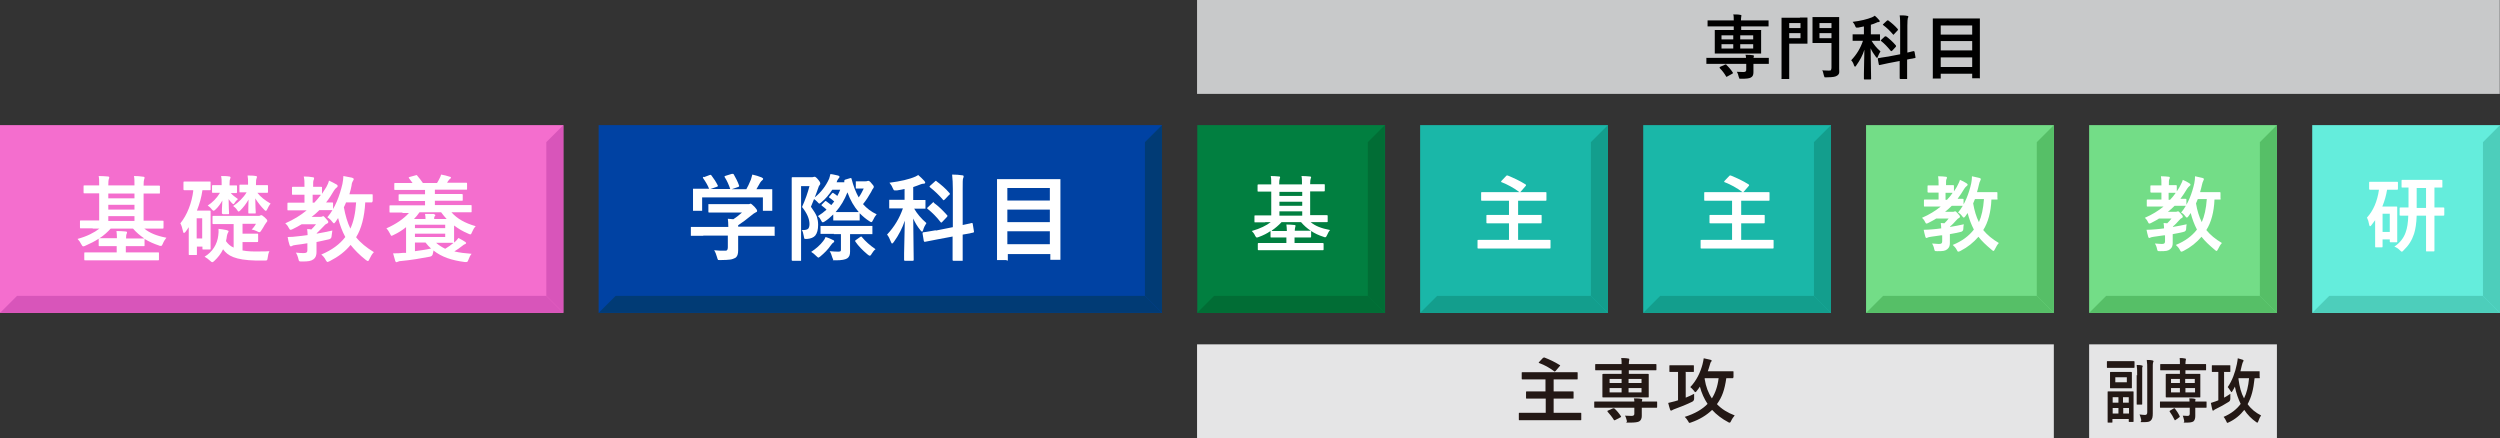 <?xml version="1.0" encoding="UTF-8"?>
<svg xmlns="http://www.w3.org/2000/svg" version="1.1" viewBox="0 0 1041.1 182.5">
  <rect x="0" y="0" width="1041.1" height="182.5" fill="#333333" stroke="none"/>
  <defs>
    <style>
      .cls-1 {
        fill: #e5e5e6;
      }

      .cls-2 {
        fill: #231815;
      }

      .cls-3 {
        fill: #d855ba;
      }

      .cls-4 {
        fill: #fff;
      }

      .cls-5 {
        fill: #56bf67;
      }

      .cls-6 {
        fill: #4dcebb;
      }

      .cls-7 {
        fill: #1ab7a8;
      }

      .cls-8 {
        fill: #73dd87;
      }

      .cls-9 {
        fill: #64eddc;
      }

      .cls-10 {
        fill: #0042a3;
      }

      .cls-11 {
        fill: #017f40;
      }

      .cls-12 {
        fill: #016d35;
      }

      .cls-13 {
        fill: #f46ece;
      }

      .cls-14 {
        fill: #c8c9ca;
      }

      .cls-15 {
        fill: #013b75;
      }

      .cls-16 {
        fill: #139e8d;
      }
    </style>
  </defs>
  <!-- Generator: Adobe Illustrator 28.6.0, SVG Export Plug-In . SVG Version: 1.2.0 Build 709)  -->
  <g>
    <g id="_レイヤー_1" data-name="レイヤー_1">
      <rect class="cls-1" x="498.5" y="143.4" width="356.8" height="39.1"/>
      <rect class="cls-1" x="870" y="143.4" width="78.2" height="39.1"/>
      <rect class="cls-13" y="52.1" width="234.6" height="78.2"/>
      <polygon class="cls-3" points="227.5 123.2 227.5 59.2 234.6 52.1 234.6 130.3 227.5 123.2"/>
      <polygon class="cls-3" points="7.1 123.2 227.5 123.2 234.6 130.3 0 130.3 7.1 123.2"/>
      <g>
        <path class="cls-4" d="M38.6,95.1c-3.5,0-4.7,0-4.9,0-.4,0-.4,0-.4-.5v-2.4c0-.4,0-.4.4-.4s1.4,0,4.9,0h2.7v-11.3h-.9c-3.6,0-4.9,0-5.2,0-.4,0-.4,0-.4-.4v-2.5c0-.4,0-.4.4-.4s1.5,0,5.2,0h.9c0-1.8,0-2.9-.2-3.9,1.4,0,2.6.1,3.9.2.3,0,.5.2.5.4,0,.3-.1.5-.2.7-.1.3-.2,1-.2,2.6h10.9c0-1.8,0-2.8-.2-3.9,1.4,0,2.6.1,3.9.3.4,0,.5.2.5.4,0,.3-.1.5-.2.8s-.2,1-.2,2.5h1.2c3.7,0,4.9,0,5.2,0,.4,0,.4,0,.4.4v2.5c0,.4,0,.4-.4.4s-1.5,0-5.2,0h-1.2v11.3h3c3.5,0,4.6,0,4.9,0,.4,0,.4,0,.4.4v2.4c0,.4,0,.5-.4.5s-1.4,0-4.9,0h-2.7c2.2,1.8,5,3,9.2,3.8-.5.6-1.1,1.5-1.5,2.5-.3.7-.4.9-.8.9s-.5,0-.9-.2c-2.1-.7-4.1-1.6-5.9-2.7,0,0,0,.2,0,.3v2.3c0,.4,0,.4-.4.4s-1.4,0-4.9,0h-2.5v2.6h8.1c3.8,0,5,0,5.3,0,.4,0,.4,0,.4.4v2.5c0,.4,0,.4-.4.4s-1.5,0-5.3,0h-19.8c-3.7,0-5,0-5.2,0-.4,0-.4,0-.4-.4v-2.5c0-.4,0-.4.4-.4s1.5,0,5.2,0h7.9v-2.6h-2.2c-3.5,0-4.7,0-4.9,0-.4,0-.4,0-.4-.4v-2.7c-1.6,1.1-3.5,2-5.5,2.9-.4.2-.7.3-.9.3-.3,0-.5-.2-.8-.8-.5-1-1-1.7-1.6-2.3,4-1.1,6.9-2.6,9.1-4.3h-2.8ZM41.6,99.2c.2,0,1.4,0,4.9,0h2.2c0-1.3-.1-2.1-.2-3,1.5,0,2.6.1,3.9.2.3,0,.5.2.5.4s0,.4-.2.6c-.1.3-.2.8-.2,1.9h2.5c3.5,0,4.7,0,4.9,0h.2c-1.8-1.2-3.4-2.6-4.7-4.1h-9.3c-1.4,1.5-2.9,2.9-4.8,4.1h.2ZM56,82.6v-2h-10.9v2h10.9ZM56,87.3v-2h-10.9v2h10.9ZM56,92v-2h-10.9v2h10.9Z"/>
        <path class="cls-4" d="M80.4,79.2c-2.5,0-3.4,0-3.6,0s-.4,0-.4-.4v-2.7c0-.4,0-.5.4-.5s1.1,0,3.6,0h3.2c2.7,0,3.5,0,3.7,0,.4,0,.4,0,.4.5v2.7c0,.4,0,.4-.4.4s-.9,0-3,0c-.4,2.9-1.2,5.7-2.3,8.5h2.7c1.6,0,2.2,0,2.5,0,.4,0,.5,0,.5.4s0,1.4,0,5.3v3.6c0,5.1,0,6.2,0,6.5,0,.4,0,.4-.5.4h-2.5c-.4,0-.4,0-.4-.4v-.8h-2.3v3.1c0,.4,0,.4-.4.4h-2.6c-.4,0-.4,0-.4-.4s0-1.4,0-6.9v-4.3c-.4.7-.9,1.3-1.3,1.9-.3.4-.5.5-.7.5s-.3-.2-.4-.7c-.3-1.4-.6-2.4-1.1-3.3,2.8-3.4,4.8-8.5,5.4-13.7h-.2ZM81.9,90.9v8.4h2.3v-8.4h-2.3ZM107.5,89.9c.4,0,.7,0,.9-.2.2,0,.3-.1.4-.1.2,0,.5.1,1.4.9.8.7,1.1,1.1,1.1,1.4s0,.4-.2.5c-.3.3-.5.8-.9,1.3-.4.7-.7,1.3-1.4,2.3-.3.5-.5.7-.8.7s-.5-.1-1-.4c-.7-.3-1.4-.6-2.2-.7.9-.9,1.5-1.8,1.8-2.4h-5.6v4.1h3.1c2.2,0,2.8,0,3,0,.4,0,.4,0,.4.5v2.5c0,.4,0,.5-.4.5s-.9,0-3,0h-3.1v3.5c2,.4,4.6.5,7.9.4,1.1,0,2.2,0,3.3-.1-.4.8-.6,1.7-.7,2.6-.2,1.3-.2,1.3-1.4,1.3-1.2,0-2.4,0-3.5,0-8.7-.2-11.8-2-13.7-4.7-.9,1.9-2.2,3.5-3.6,4.8-.4.4-.7.6-.9.6s-.5-.2-.9-.6c-.6-.6-1.6-1.3-2.3-1.7,3.3-2,5.3-5.2,5.7-8.9.1-1,.2-1.7.1-2.7,1.1.1,2.3.3,3.3.5.6.2.9.3.9.5s-.2.5-.3.7-.3.6-.4,1.2c-.1.8-.2,1.5-.4,2.2.8,1.2,1.8,2.1,3.2,2.7v-9.8h-3.1c-3.7,0-5,0-5.3,0-.4,0-.4,0-.4-.4v-2.6c0-.4,0-.4.4-.4s1.6,0,5.3,0h13.2ZM92.9,89.1c-.4,0-.5,0-.5-.5s0-2.3.2-5.1c-.8,1.4-1.7,2.7-2.8,3.7s-.6.5-.9.5-.4-.2-.7-.5c-.5-.7-1.2-1.3-1.7-1.6,2-1.3,3.8-3.1,5.1-5.3-2,0-2.7,0-2.9,0-.4,0-.4,0-.4-.5v-2.3c0-.4,0-.4.4-.4s.9,0,2.9,0h.7v-.7c0-1.3,0-2.1-.2-3.1,1.2,0,2.3,0,3.4.2.3,0,.5.2.5.4s-.1.4-.2.7c-.1.3-.2.6-.2,1.9v.7c1.8,0,2.4,0,2.7,0,.4,0,.4,0,.4.4v2.3c0,.4,0,.5-.4.5s-.7,0-2.2,0c.8.9,1.7,1.6,3,2.5-.7.6-1.1,1.1-1.4,1.6-.2.3-.3.5-.5.5s-.4-.2-.7-.5c-.5-.5-.9-1-1.3-1.6,0,3.3.2,5.3.2,5.8s0,.5-.5.5h-2.2ZM107.2,80.3c1.3,1.7,3.1,3.1,5.5,4.5-.5.5-1.2,1.8-1.5,2.5-.2.4-.3.5-.5.5s-.4-.1-.7-.5c-1.2-1.2-2.6-2.9-3.7-4.7,0,3.2.2,5.3.2,5.8s0,.5-.4.5h-2.3c-.4,0-.4,0-.4-.5s0-2.5.1-5.3c-1,1.8-2.2,3.3-3.4,4.5-.3.3-.5.5-.7.5s-.4-.2-.7-.7c-.4-.7-1.1-1.2-1.6-1.6,2.2-1.5,4.3-3.5,5.6-5.7-1.8,0-2.4,0-2.6,0-.4,0-.4,0-.4-.5v-2.3c0-.4,0-.4.4-.4s1,0,3.2,0v-.7c0-1.1,0-2.1-.2-3.1,1.2,0,2.3,0,3.4.2.4,0,.5.2.5.4,0,.3-.1.4-.2.7-.1.3-.2.7-.2,2v.7h.9c2.6,0,3.4,0,3.7,0,.4,0,.4,0,.4.4v2.3c0,.4,0,.5-.4.5s-1.1,0-3.7,0h-.3Z"/>
        <path class="cls-4" d="M128,101.3c-1.6.3-3.3.5-4.8.7-.7.1-1.3.2-1.5.4-.2.1-.4.2-.6.2s-.4-.2-.5-.5c-.4-1.1-.6-2.2-.8-3.4,1.5,0,2.7-.1,4.2-.3,1.2-.1,2.6-.3,4.1-.5,0-.9-.1-1.7-.2-2.5.6,0,1.2,0,1.7.2.7-.7,1.4-1.4,2-2.2h-6c-1.2.7-2.4,1.4-3.7,2-.4.2-.7.3-.9.3-.3,0-.4-.2-.8-.9-.4-.8-.9-1.4-1.4-1.8,3.4-1.5,6.4-3.3,8.9-5.4h-2.7c-3.5,0-4.7,0-4.9,0-.4,0-.4,0-.4-.4v-2.4c0-.4,0-.4.4-.4s1.4,0,4.9,0h1.8v-3.3h-1c-2.7,0-3.5,0-3.8,0-.4,0-.4,0-.4-.4v-2.5c0-.4,0-.4.4-.4s1.1,0,3.8,0h1c0-2,0-3.1-.3-4.3,1.4,0,2.7.1,3.7.3.4,0,.6.2.6.4,0,.4-.1.5-.2.8-.2.4-.2,1.1-.2,2.8,2.3,0,3,0,3.3,0,.4,0,.4,0,.4.4v2.5c.6-.9,1.2-1.8,1.8-2.8.4-.7.9-1.8,1.1-2.7,1,.5,2.3,1.1,3.1,1.6.4.2.5.4.5.7s-.1.4-.4.6c-.5.4-.8.7-1.2,1.4-1,1.7-2,3.3-3.2,4.8,1.5,0,2.2,0,2.4,0,.4,0,.5,0,.5.4v2.4c0,.4,0,.4-.5.4s-1.4,0-4.7,0h-.5c-1,1-2,1.9-3.2,2.8h3.6c.3,0,.5,0,.7-.1.2,0,.3-.2.4-.2.3,0,.5.2,1.2,1,.8.9,1,1.1,1,1.4s-.1.5-.5.7c-.4.2-.6.2-1.3,1-1.1,1.1-1.9,2-3,3,0,0,0,.2,0,.2,2.2-.4,4.4-.8,6.5-1.3-.1.6-.2,1.4-.3,2.2q0,1.3-1.3,1.5c-1.6.4-3.3.7-5,1.1v.3c0,1.6,0,2.9,0,3.9s-.2,2.2-1.3,3c-1,.7-2,.9-4.7.9-1.2,0-1.3,0-1.5-.9-.3-1.3-.7-2.2-1.1-2.8,1.1.1,2,.2,3.2.2s1.6-.3,1.6-1.2v-2.9ZM133.5,81.1c-.2,0-1,0-3.3,0v3.3h.7c1-1,1.8-2.1,2.7-3.2h-.1ZM155,83.9c0,.4,0,.4-.4.4s-.9,0-2.5,0c-.3,5.9-1.6,11-3.8,14.5,1.8,2.3,4.3,4.3,7.4,6.2-.7.7-1.3,1.7-1.8,2.8-.3.6-.4.9-.7.9s-.4-.2-.8-.4c-2.8-2.2-4.8-4.3-6.4-6.3-2.3,2.8-5.1,4.9-8.6,6.7-.5.2-.8.4-1,.4s-.4-.2-.7-.7c-.5-1.1-1.2-1.8-1.9-2.4,4.5-1.9,7.7-4.3,10-7.3-1.3-2.4-2.3-5.1-3-7.9-.4.5-.7,1.1-1,1.5-.4.4-.5.7-.7.7s-.4-.2-.8-.7c-.6-.8-1.3-1.4-2-1.8,3.3-3.8,5.2-9.2,6.3-13.9.2-1.1.4-2.3.4-3.3,1.1.2,2.7.5,3.6.7.5.2.7.3.7.6s-.2.5-.4.9c-.2.4-.4.7-.5,1.8-.2,1.1-.5,2.3-.9,3.6h4.7c3.3,0,4.4,0,4.6,0,.4,0,.4,0,.4.4v2.7ZM144.1,84.3c-.3.7-.5,1.3-.9,2,.6,3.4,1.5,6.4,2.7,8.9,1.3-2.7,2.1-6.3,2.4-10.9h-4.3Z"/>
        <path class="cls-4" d="M167.6,88.5c-3.6,0-4.7,0-5,0-.4,0-.4,0-.4-.4v-2.2c0-.4,0-.4.4-.4s1.4,0,5,0h9.4v-1.8h-5.2c-3.8,0-5.2,0-5.4,0-.4,0-.4,0-.4-.4v-2c0-.4,0-.4.4-.4s1.6,0,5.4,0h5.2v-1.8h-7.2c-3.7,0-5,0-5.2,0-.4,0-.4,0-.4-.4v-2.1c0-.4,0-.4.4-.4s1.5,0,5.2,0h2c-.4-.6-.9-1.2-1.4-1.9-.3-.4-.3-.4.2-.6l2.5-.7c.4-.1.5-.2.7.2.8.9,1.6,2,2.3,3h5.9c.3-.5.7-1.1,1-1.8.3-.5.5-1,.7-1.7,1.2.2,2.4.5,3.6.9.3,0,.5.2.5.4s-.2.4-.4.5c-.3.2-.5.5-.7.8-.2.3-.4.5-.5.8h2.7c3.7,0,5,0,5.2,0,.4,0,.4,0,.4.4v2.1c0,.4,0,.4-.4.4s-1.5,0-5.2,0h-7.8v1.8h5.7c3.8,0,5.1,0,5.4,0,.4,0,.5,0,.5.4v2c0,.4,0,.4-.5.4s-1.6,0-5.4,0h-5.7v1.8h9.9c3.6,0,4.7,0,5,0,.4,0,.4,0,.4.4v2.2c0,.4,0,.4-.4.4s-1.4,0-5,0h-3c2.4,2.7,5.6,4.5,10.1,5.8-.7.7-1.1,1.5-1.5,2.4-.3.7-.4,1-.7,1s-.5-.1-.9-.3c-2.2-.9-4.2-2.1-5.9-3.4v3.7c0,2,0,2.9,0,3.1s0,.2,0,.3l.5-.4c.4-.4.9-.9,1.3-1.5,1,.5,2,1.1,2.8,1.6.2.2.4.3.4.5s-.2.4-.5.5c-.3.1-.5.2-1.1.7-.9.7-2.1,1.6-3.3,2.3,2.1.5,4.5.8,7.2,1-.5.5-1,1.5-1.3,2.4-.4,1.1-.5,1.1-1.7,1-5.2-.7-9.4-2-12.9-4.8,0,.4-.1.7-.2,1.1q-.1,1.3-1.3,1.5c-3.7.7-7.7,1.4-12,1.8-.7,0-1.1.2-1.3.3-.2,0-.4.2-.6.2s-.4-.2-.5-.5c-.2-.7-.6-2-.9-3.2,1.6,0,2.7,0,4.2-.2h1.2v-10.7c-1.6,1.3-3.2,2.3-5.1,3.2-.5.2-.7.4-.9.4-.3,0-.4-.3-.7-.9-.4-.8-.9-1.6-1.5-2.2,4.1-1.8,7.2-4,9.4-6.4h-2.7ZM177.2,91.3h0c0-.6,0-1.4-.2-2.2h3.6c.4.2.7.3.7.5s-.1.3-.3.5c-.2.3-.2.7-.2,1.1h0c0,0,5.2,0,5.2,0-.8-.9-1.6-1.8-2.3-2.8h-9c-.7,1-1.5,2-2.3,2.8h4.7ZM172.8,93.6v1.4h12.6v-1.4h-12.6ZM185.4,97.3h-12.6v1.4h12.6v-1.4ZM172.8,104.6c2.2-.3,4.5-.6,6.7-1.1-.8-.7-1.6-1.6-2.3-2.5h-4.4v3.6ZM188.6,101.1c-.2,0-1.8,0-5.1,0h-1.9c1.1,1,2.4,1.8,3.8,2.5,1.3-.8,2.5-1.6,3.4-2.4h-.3Z"/>
      </g>
      <rect class="cls-11" x="498.6" y="52.1" width="78.2" height="78.2"/>
      <polygon class="cls-12" points="569.6 123.2 569.6 59.2 576.7 52.1 576.7 130.3 569.6 123.2"/>
      <polygon class="cls-12" points="505.6 123.2 569.7 123.2 576.7 130.3 498.5 130.3 505.6 123.2"/>
      <path class="cls-4" d="M527,92.6c-3,0-4.1,0-4.3,0-.3,0-.3,0-.3-.4v-2.1c0-.3,0-.4.3-.4s1.2,0,4.3,0h2.4v-9.9h-.8c-3.2,0-4.3,0-4.5,0-.3,0-.4,0-.4-.4v-2.2c0-.3,0-.4.4-.4s1.3,0,4.5,0h.8c0-1.6,0-2.5-.2-3.5,1.2,0,2.3.1,3.5.2.3,0,.4.2.4.3s-.1.4-.2.7c-.1.3-.2.9-.2,2.3h9.5c0-1.6,0-2.5-.2-3.5,1.2,0,2.3.1,3.5.2.3,0,.5.1.5.3s-.1.4-.2.7c-.1.2-.2.9-.2,2.2h1.1c3.2,0,4.3,0,4.6,0,.3,0,.4,0,.4.4v2.2c0,.3,0,.4-.4.4s-1.3,0-4.6,0h-1.1v9.9h2.6c3,0,4.1,0,4.3,0,.3,0,.4,0,.4.4v2.1c0,.4,0,.4-.4.4s-1.2,0-4.3,0h-2.4c1.9,1.6,4.4,2.6,8.1,3.3-.5.5-.9,1.3-1.3,2.2-.3.6-.4.8-.7.8s-.4,0-.8-.2c-1.9-.6-3.6-1.4-5.1-2.4,0,0,0,.1,0,.2v2.1c0,.3,0,.4-.4.4s-1.3,0-4.3,0h-2.2v2.3h7.1c3.3,0,4.4,0,4.6,0s.4,0,.4.4v2.2c0,.3,0,.4-.4.4s-1.3,0-4.6,0h-17.4c-3.3,0-4.4,0-4.6,0-.3,0-.4,0-.4-.4v-2.2c0-.3,0-.4.4-.4s1.3,0,4.6,0h6.9v-2.3h-1.9c-3.1,0-4.1,0-4.3,0-.4,0-.4,0-.4-.4v-2.3c-1.4,1-3,1.8-4.9,2.5-.4.2-.7.2-.8.2-.3,0-.4-.2-.7-.7-.4-.9-.9-1.5-1.4-2,3.5-1,6.1-2.3,7.9-3.7h-2.5ZM529.7,96.2c.2,0,1.2,0,4.3,0h1.9c0-1.1-.1-1.8-.2-2.7,1.3,0,2.3.1,3.4.2.3,0,.4.1.4.3s0,.3-.1.5c0,.2-.2.7-.2,1.6h2.2c3,0,4.1,0,4.3,0h.2c-1.6-1-3-2.3-4.1-3.6h-8.1c-1.2,1.3-2.6,2.5-4.2,3.6h.2ZM542.3,81.6v-1.7h-9.5v1.7h9.5ZM542.3,85.7v-1.7h-9.5v1.7h9.5ZM542.3,89.8v-1.8h-9.5v1.8h9.5Z"/>
      <rect class="cls-7" x="591.4" y="52.1" width="78.2" height="78.2"/>
      <polygon class="cls-16" points="662.5 123.2 662.5 59.2 669.6 52.1 669.6 130.3 662.5 123.2"/>
      <polygon class="cls-16" points="598.5 123.2 662.5 123.2 669.6 130.3 591.4 130.3 598.5 123.2"/>
      <path class="cls-4" d="M624.1,93c-3.4,0-4.5,0-4.7,0-.3,0-.4,0-.4-.4v-2.8c0-.3,0-.3.4-.3s1.4,0,4.7,0h4.3v-5.9h-6.6c-3.3,0-4.4,0-4.6,0-.3,0-.4,0-.4-.4v-2.8c0-.3,0-.4.4-.4s1.3,0,4.6,0h17.2c3.3,0,4.4,0,4.6,0,.3,0,.4,0,.4.4v2.8c0,.3,0,.4-.4.4s-1.3,0-4.6,0h-6.8v5.9h4.7c3.4,0,4.5,0,4.7,0,.3,0,.4,0,.4.3v2.8c0,.3,0,.4-.4.4s-1.4,0-4.7,0h-4.7v6.9h8.8c3,0,4.1,0,4.3,0,.3,0,.4,0,.4.3v2.9c0,.3,0,.4-.4.4s-1.2,0-4.3,0h-21c-3.1,0-4.1,0-4.3,0-.3,0-.4,0-.4-.4v-2.9c0-.3,0-.3.4-.3s1.2,0,4.3,0h8.4v-6.9h-4.3ZM627.2,73.3c.3-.3.3-.3.7-.2,2.4,1,4.9,2.1,7.4,3.7.2.1.2.2.2.3s0,.2-.2.4l-2,2.3c-.3.3-.4.3-.7.1-2.3-1.7-4.7-3-7.2-4-.2,0-.3-.1-.3-.2s.1-.2.2-.4l1.9-2Z"/>
      <rect class="cls-7" x="684.3" y="52.1" width="78.2" height="78.2"/>
      <polygon class="cls-16" points="755.4 123.2 755.4 59.2 762.5 52.1 762.5 130.3 755.4 123.2"/>
      <polygon class="cls-16" points="691.4 123.2 755.4 123.2 762.5 130.3 684.3 130.3 691.4 123.2"/>
      <path class="cls-4" d="M717,93c-3.4,0-4.5,0-4.7,0-.3,0-.4,0-.4-.4v-2.8c0-.3,0-.3.4-.3s1.4,0,4.7,0h4.3v-5.9h-6.6c-3.3,0-4.4,0-4.6,0-.3,0-.4,0-.4-.4v-2.8c0-.3,0-.4.4-.4s1.3,0,4.6,0h17.2c3.3,0,4.4,0,4.6,0,.3,0,.4,0,.4.4v2.8c0,.3,0,.4-.4.4s-1.3,0-4.6,0h-6.8v5.9h4.7c3.4,0,4.5,0,4.7,0,.3,0,.4,0,.4.3v2.8c0,.3,0,.4-.4.4s-1.4,0-4.7,0h-4.7v6.9h8.8c3,0,4.1,0,4.3,0,.3,0,.4,0,.4.3v2.9c0,.3,0,.4-.4.4s-1.2,0-4.3,0h-21c-3.1,0-4.1,0-4.3,0-.3,0-.4,0-.4-.4v-2.9c0-.3,0-.3.4-.3s1.2,0,4.3,0h8.4v-6.9h-4.3ZM720.1,73.3c.3-.3.3-.3.7-.2,2.4,1,4.9,2.1,7.4,3.7.2.1.2.2.2.3s0,.2-.2.4l-2,2.3c-.3.3-.4.3-.7.1-2.3-1.7-4.7-3-7.2-4-.2,0-.3-.1-.3-.2s.1-.2.2-.4l1.9-2Z"/>
      <rect class="cls-9" x="962.9" y="52.1" width="78.2" height="78.2"/>
      <polygon class="cls-6" points="1034 123.2 1034 59.2 1041.1 52.1 1041.1 130.3 1034 123.2"/>
      <polygon class="cls-6" points="970 123.2 1034 123.2 1041.1 130.3 962.9 130.3 970 123.2"/>
      <path class="cls-4" d="M994.1,78.9c-.4,2.5-1.1,4.9-2,7.1h3.3c1.5,0,2.2,0,2.5,0,.3,0,.4,0,.4.4s0,1.3,0,4.6v3.4c0,4.9,0,5.9,0,6.1,0,.4,0,.4-.4.4h-2.3c-.3,0-.4,0-.4-.4v-.8h-3v2.9c0,.3,0,.4-.4.4h-2.3c-.4,0-.4,0-.4-.4s0-1.3,0-6.2v-4.7c-.5.7-1,1.4-1.5,2-.2.3-.4.5-.6.5s-.3-.2-.4-.7c-.2-1.2-.5-2.1-.9-2.9,2.6-2.8,4.3-6.7,5-11.6h-.2c-2.5,0-3.3,0-3.5,0-.3,0-.4,0-.4-.4v-2.5c0-.3,0-.4.4-.4s1,0,3.5,0h4.2c2.5,0,3.3,0,3.5,0,.3,0,.4,0,.4.4v2.5c0,.3,0,.4-.4.4s-1,0-3.5,0h-.7ZM992.2,89v7.6h3v-7.6h-3ZM1006.4,89.8c-.1,3.2-.5,5.7-1.1,7.6-.9,2.7-2.2,4.8-4.4,6.9-.3.4-.5.5-.7.5s-.4-.2-.8-.6c-.7-.7-1.5-1.2-2.3-1.5,2.3-1.5,3.9-3.6,4.7-5.9.7-1.9,1-4,1.1-7-2.2,0-3,0-3.2,0-.3,0-.4,0-.4-.4v-2.6c0-.4,0-.4.4-.4s1,0,3.3,0v-8.3c-1.7,0-2.4,0-2.6,0-.3,0-.3,0-.3-.3v-2.5c0-.3,0-.4.3-.4s1.3,0,4.4,0h7.6c3.1,0,4.1,0,4.3,0,.3,0,.4,0,.4.4v2.5c0,.3,0,.3-.4.3s-.9,0-2.9,0v8.3c2.6,0,3.5,0,3.7,0,.3,0,.4,0,.4.4v2.6c0,.3,0,.4-.4.4s-1.2,0-3.7,0v9.8c0,3.4,0,4.4,0,4.7,0,.3,0,.4-.4.4h-2.8c-.3,0-.3,0-.3-.4s0-1.3,0-4.7v-9.8h-3.9ZM1010.3,86.6v-8.3h-3.9v8.3h3.9Z"/>
      <rect class="cls-8" x="777.1" y="52.1" width="78.2" height="78.2"/>
      <polygon class="cls-5" points="848.2 123.2 848.2 59.2 855.3 52.1 855.3 130.3 848.2 123.2"/>
      <polygon class="cls-5" points="784.2 123.2 848.2 123.2 855.3 130.3 777.1 130.3 784.2 123.2"/>
      <path class="cls-4" d="M808.3,98c-1.4.2-2.9.4-4.2.6-.6.1-1.1.2-1.3.3-.2.1-.3.2-.5.2s-.4-.1-.5-.5c-.3-.9-.5-2-.7-2.9,1.3,0,2.4-.1,3.7-.2,1.1-.1,2.3-.2,3.6-.4,0-.8-.1-1.5-.2-2.2.5,0,1,0,1.5.1.7-.6,1.2-1.3,1.8-2h-5.2c-1,.7-2.1,1.2-3.2,1.8-.4.2-.6.3-.8.3-.3,0-.4-.2-.7-.8-.3-.7-.8-1.2-1.2-1.6,3-1.3,5.6-2.9,7.8-4.7h-2.4c-3,0-4.1,0-4.3,0-.3,0-.3,0-.3-.4v-2.1c0-.3,0-.4.3-.4s1.3,0,4.3,0h1.5v-2.9h-.9c-2.3,0-3.1,0-3.3,0s-.4,0-.4-.4v-2.2c0-.3,0-.4.4-.4s1,0,3.3,0h.9c0-1.8,0-2.7-.2-3.8,1.3,0,2.3.1,3.2.2.3,0,.5.2.5.3,0,.3-.1.5-.2.7-.2.4-.2,1-.2,2.5,2,0,2.7,0,2.9,0,.3,0,.4,0,.4.4v2.2c.5-.8,1.1-1.6,1.5-2.5.3-.6.8-1.5,1-2.3.9.4,2,.9,2.7,1.4.3.2.5.4.5.6s-.1.4-.3.5c-.4.3-.7.6-1.1,1.2-.9,1.5-1.8,2.9-2.8,4.2,1.3,0,1.9,0,2.1,0,.4,0,.4,0,.4.4v2.1c0,.3,0,.4-.4.4s-1.2,0-4.1,0h-.4c-.9.9-1.8,1.7-2.8,2.5h3.2c.3,0,.4,0,.6-.1.1,0,.2-.1.4-.1.2,0,.4.1,1.1.9.7.8.9,1,.9,1.3s-.1.4-.4.6c-.3.1-.5.2-1.1.9-.9,1-1.6,1.8-2.6,2.6,0,0,0,.1,0,.2,1.9-.3,3.9-.7,5.7-1.1-.1.5-.2,1.3-.2,1.9q0,1.1-1.2,1.3c-1.4.3-2.9.7-4.4.9v.2c0,1.4,0,2.5,0,3.5s-.2,1.9-1.1,2.6c-.9.7-1.7.8-4.1.8-1.1,0-1.1,0-1.3-.8-.2-1.1-.6-1.9-.9-2.4.9,0,1.7.2,2.8.2s1.4-.3,1.4-1.1v-2.5ZM813.1,80.3c-.2,0-.9,0-2.9,0v2.9h.6c.9-.9,1.6-1.8,2.3-2.8h-.1ZM831.9,82.7c0,.3,0,.4-.4.4s-.8,0-2.2,0c-.2,5.2-1.4,9.6-3.4,12.7,1.6,2,3.8,3.8,6.5,5.4-.6.6-1.1,1.5-1.6,2.5-.3.5-.4.8-.6.8s-.4-.1-.7-.4c-2.4-2-4.2-3.7-5.6-5.5-2.1,2.4-4.4,4.3-7.5,5.9-.4.2-.7.3-.9.3-.2,0-.4-.2-.6-.7-.5-1-1.1-1.5-1.7-2.1,3.9-1.6,6.7-3.7,8.8-6.4-1.1-2.1-2-4.5-2.6-6.9-.3.4-.6.9-.9,1.3-.3.4-.5.6-.7.6s-.4-.2-.7-.6c-.5-.7-1.1-1.2-1.7-1.5,2.9-3.4,4.6-8.1,5.5-12.2.2-1,.3-2,.3-2.9,1,.2,2.4.5,3.1.7.4.1.6.3.6.5s-.2.4-.3.8c-.2.3-.3.7-.5,1.5-.2,1-.5,2-.8,3.1h4.1c2.9,0,3.8,0,4,0,.3,0,.4,0,.4.4v2.3ZM822.4,83c-.2.6-.5,1.2-.7,1.7.5,3,1.3,5.6,2.4,7.8,1.1-2.4,1.8-5.5,2.1-9.6h-3.7Z"/>
      <rect class="cls-8" x="870" y="52.1" width="78.2" height="78.2"/>
      <polygon class="cls-5" points="941.1 123.2 941.1 59.2 948.2 52.1 948.2 130.3 941.1 123.2"/>
      <polygon class="cls-5" points="877.1 123.2 941.1 123.2 948.2 130.3 870 130.3 877.1 123.2"/>
      <path class="cls-4" d="M901.1,98c-1.4.2-2.9.4-4.2.6-.6.1-1.1.2-1.3.3-.2.1-.3.2-.5.2s-.4-.1-.5-.5c-.3-.9-.5-2-.7-2.9,1.3,0,2.4-.1,3.7-.2,1.1-.1,2.3-.2,3.6-.4,0-.8-.1-1.5-.2-2.2.5,0,1,0,1.5.1.7-.6,1.2-1.3,1.8-2h-5.2c-1,.7-2.1,1.2-3.2,1.8-.4.2-.6.3-.8.3-.3,0-.4-.2-.7-.8-.3-.7-.8-1.2-1.2-1.6,3-1.3,5.6-2.9,7.8-4.7h-2.4c-3,0-4.1,0-4.3,0-.3,0-.3,0-.3-.4v-2.1c0-.3,0-.4.3-.4s1.3,0,4.3,0h1.5v-2.9h-.9c-2.3,0-3.1,0-3.3,0s-.4,0-.4-.4v-2.2c0-.3,0-.4.4-.4s1,0,3.3,0h.9c0-1.8,0-2.7-.2-3.8,1.3,0,2.3.1,3.2.2.3,0,.5.2.5.3,0,.3-.1.5-.2.7-.2.4-.2,1-.2,2.5,2,0,2.7,0,2.9,0,.3,0,.4,0,.4.4v2.2c.5-.8,1.1-1.6,1.5-2.5.3-.6.8-1.5,1-2.3.9.4,2,.9,2.7,1.4.3.2.5.4.5.6s-.1.4-.3.5c-.4.3-.7.6-1.1,1.2-.9,1.5-1.8,2.9-2.8,4.2,1.3,0,1.9,0,2.1,0,.4,0,.4,0,.4.4v2.1c0,.3,0,.4-.4.4s-1.2,0-4.1,0h-.4c-.9.9-1.8,1.7-2.8,2.5h3.2c.3,0,.4,0,.6-.1.1,0,.2-.1.4-.1.2,0,.4.1,1.1.9.7.8.9,1,.9,1.3s-.1.4-.4.6c-.3.1-.5.2-1.1.9-.9,1-1.6,1.8-2.6,2.6,0,0,0,.1,0,.2,1.9-.3,3.9-.7,5.7-1.1-.1.5-.2,1.3-.2,1.9q0,1.1-1.2,1.3c-1.4.3-2.9.7-4.4.9v.2c0,1.4,0,2.5,0,3.5s-.2,1.9-1.1,2.6c-.9.7-1.7.8-4.1.8-1.1,0-1.1,0-1.3-.8-.2-1.1-.6-1.9-.9-2.4.9,0,1.7.2,2.8.2s1.4-.3,1.4-1.1v-2.5ZM906,80.3c-.2,0-.9,0-2.9,0v2.9h.6c.9-.9,1.6-1.8,2.3-2.8h-.1ZM924.8,82.7c0,.3,0,.4-.4.4s-.8,0-2.2,0c-.2,5.2-1.4,9.6-3.4,12.7,1.6,2,3.8,3.8,6.5,5.4-.6.6-1.1,1.5-1.6,2.5-.3.5-.4.8-.6.8s-.4-.1-.7-.4c-2.4-2-4.2-3.7-5.6-5.5-2.1,2.4-4.4,4.3-7.5,5.9-.4.2-.7.3-.9.3-.2,0-.4-.2-.6-.7-.5-1-1.1-1.5-1.7-2.1,3.9-1.6,6.7-3.7,8.8-6.4-1.1-2.1-2-4.5-2.6-6.9-.3.4-.6.9-.9,1.3-.3.4-.5.6-.7.6s-.4-.2-.7-.6c-.5-.7-1.1-1.2-1.7-1.5,2.9-3.4,4.6-8.1,5.5-12.2.2-1,.3-2,.3-2.9,1,.2,2.4.5,3.1.7.4.1.6.3.6.5s-.2.4-.3.8c-.2.3-.3.7-.5,1.5-.2,1-.5,2-.8,3.1h4.1c2.9,0,3.8,0,4,0,.3,0,.4,0,.4.4v2.3ZM915.2,83c-.2.6-.5,1.2-.7,1.7.5,3,1.3,5.6,2.4,7.8,1.1-2.4,1.8-5.5,2.1-9.6h-3.7Z"/>
      <g>
        <path class="cls-2" d="M639.9,166c-2.9,0-3.9,0-4.1,0-.3,0-.3,0-.3-.3v-2.4c0-.3,0-.3.3-.3s1.2,0,4.1,0h3.7v-5h-5.6c-2.8,0-3.8,0-4,0s-.3,0-.3-.3v-2.4c0-.3,0-.3.3-.3s1.1,0,4,0h14.8c2.8,0,3.8,0,3.9,0,.3,0,.3,0,.3.3v2.4c0,.3,0,.3-.3.3s-1.1,0-3.9,0h-5.8v5h4c2.9,0,3.9,0,4,0,.3,0,.3,0,.3.3v2.4c0,.3,0,.3-.3.3s-1.2,0-4,0h-4v5.9h7.5c2.6,0,3.5,0,3.7,0,.3,0,.3,0,.3.3v2.5c0,.3,0,.3-.3.3s-1.1,0-3.7,0h-18c-2.6,0-3.5,0-3.7,0-.3,0-.3,0-.3-.3v-2.5c0-.3,0-.3.3-.3s1.1,0,3.7,0h7.2v-5.9h-3.7ZM642.6,149.1c.3-.3.3-.3.6-.2,2.1.8,4.2,1.8,6.3,3.1.1,0,.2.1.2.2s0,.2-.2.3l-1.7,2c-.3.3-.4.3-.6.1-2-1.5-4-2.6-6.2-3.4-.1,0-.2-.1-.2-.2s0-.2.2-.3l1.6-1.7Z"/>
        <path class="cls-2" d="M680.6,167.2c0-.5,0-.8-.2-1.3,1.1,0,2.2,0,3.1.2.3,0,.4.2.4.3s0,.3-.1.4c0,.1,0,.2-.1.4h2.4c2.6,0,3.5,0,3.7,0,.3,0,.3,0,.3.3v1.9c0,.3,0,.4-.3.4s-1.1,0-3.7,0h-2.4v.4c0,1.2,0,2.1,0,3.1s-.4,1.8-1.1,2.2c-.6.3-1.6.5-4,.5s-.9,0-1.1-.7c-.2-.9-.5-1.8-.8-2.2,1.1,0,2.1.1,2.7.1.9,0,1.2-.3,1.2-.9v-2.5h-12.7c-2.6,0-3.5,0-3.7,0-.3,0-.3,0-.3-.4v-1.9c0-.3,0-.3.3-.3s1.1,0,3.7,0h12.7ZM671.8,165.5c-2.9,0-3.9,0-4.1,0-.3,0-.4,0-.4-.3s0-.9,0-2.6v-3.9c0-1.8,0-2.5,0-2.7s0-.3.4-.3,1.2,0,4.1,0h3.5v-1.5h-7c-2.6,0-3.5,0-3.7,0-.3,0-.3,0-.3-.3v-1.9c0-.3,0-.4.3-.4s1.1,0,3.7,0h7c0-1.1,0-1.8-.2-2.5,1,0,2,0,3,.2.3,0,.4.1.4.3s0,.4-.1.6c0,.2-.1.6-.1,1.4h7.4c2.7,0,3.6,0,3.8,0,.3,0,.3,0,.3.4v1.9c0,.3,0,.3-.3.3s-1.1,0-3.8,0h-7.4v1.5h3.9c2.9,0,3.9,0,4.1,0s.3,0,.3.3,0,.9,0,2.6v4c0,1.7,0,2.5,0,2.6,0,.3,0,.3-.3.3s-1.2,0-4.1,0h-10.3ZM671.7,170.1c.4-.2.4-.1.6,0,1,.9,2,2.1,2.7,3.2.2.3.1.4-.2.5l-2.1,1.1c-.4.2-.4.2-.6,0-.8-1.3-1.7-2.4-2.6-3.4-.2-.3-.2-.4.1-.5l2-.9ZM675.3,159.5v-1.7h-5v1.7h5ZM675.3,163.4v-1.8h-5v1.8h5ZM678.2,157.8v1.7h5.4v-1.7h-5.4ZM683.6,161.6h-5.4v1.8h5.4v-1.8Z"/>
        <path class="cls-2" d="M702,155v10.6c1.1-.4,2.3-1,3.5-1.6,0,.6,0,1.3,0,2q0,.9-.8,1.3c-2.2,1.1-5.2,2.3-7.2,3-.6.2-.9.4-1.1.5-.2.1-.3.2-.5.2s-.3-.1-.4-.4c-.3-.7-.5-1.8-.8-2.8.9-.2,1.6-.4,2.8-.7l1.3-.4v-11.8h-.3c-2.1,0-2.8,0-3,0-.3,0-.3,0-.3-.3v-2.2c0-.3,0-.3.3-.3s.9,0,3,0h3.6c2.2,0,2.8,0,3,0,.3,0,.3,0,.3.3v2.2c0,.3,0,.3-.3.3s-.8,0-3,0h-.3ZM721.8,157.2c0,.3,0,.3-.3.3s-.8,0-2.6,0c-.7,4.8-1.7,7.8-3.9,10.8,2,2.1,4.5,3.6,7.4,4.7-.5.6-1.1,1.4-1.5,2.3-.2.5-.4.7-.6.7s-.4,0-.6-.2c-2.5-1.3-4.9-3.1-6.7-5.1-2.3,2.2-5.2,4-8.7,5.2-.3.1-.5.2-.7.2-.2,0-.4-.2-.6-.7-.4-.7-.9-1.3-1.4-1.8,4.2-1.3,7.4-3.2,9.5-5.4-1.4-2.1-2.5-4.5-3.2-7.2-.4.6-.8,1.2-1.3,1.8-.3.4-.4.5-.6.5s-.3-.2-.6-.6c-.5-.6-1.1-1.2-1.5-1.5,2.6-2.7,4.2-6.1,5.1-9.5.2-.9.4-1.7.5-2.5,1,.2,1.8.4,2.7.6.4.1.6.2.6.4s0,.3-.2.4c-.3.3-.4.9-.6,1.5-.2.8-.5,1.6-.8,2.5h6.9c2.5,0,3.3,0,3.5,0,.3,0,.3,0,.3.3v2.2ZM709.9,157.5v.4c.5,3.1,1.5,5.8,3,8,1.4-2.2,2.4-5,2.8-8.4h-5.8Z"/>
      </g>
      <g>
        <path class="cls-2" d="M880.5,153.2c-2,0-2.7,0-2.9,0-.2,0-.2,0-.2-.4v-2.1c0-.3,0-.3.2-.3s.8,0,2.9,0h5.3c2,0,2.7,0,2.8,0,.2,0,.3,0,.3.3v2.1c0,.3,0,.4-.3.4s-.8,0-2.8,0h-5.3ZM877.9,176c-.2,0-.2,0-.2-.3s0-1,0-5.6v-2.9c0-2.8,0-3.7,0-3.9,0-.3,0-.3.2-.3s.9,0,2.8,0h4.8c2,0,2.7,0,2.8,0,.2,0,.2,0,.2.3s0,1.1,0,3.4v3.2c0,4.5,0,5.3,0,5.5,0,.3,0,.3-.2.3h-1.6c-.2,0-.2,0-.2-.3v-.9h-6.8v1.2c0,.3,0,.3-.3.3h-1.6ZM885,154.9c1.8,0,2.4,0,2.5,0,.2,0,.3,0,.3.4s0,.6,0,2v2.1c0,1.3,0,1.8,0,2,0,.3,0,.3-.3.3s-.7,0-2.5,0h-3.6c-1.8,0-2.4,0-2.5,0-.2,0-.2,0-.2-.3s0-.7,0-2v-2.1c0-1.3,0-1.8,0-2,0-.3,0-.4.2-.4s.7,0,2.5,0h3.6ZM879.8,167.7h2.4v-2.3h-2.4v2.3ZM882.2,172.2v-2.3h-2.4v2.3h2.4ZM885.7,157.1h-4.8v2.1h4.8v-2.1ZM884.1,165.4v2.3h2.4v-2.3h-2.4ZM886.6,172.2v-2.3h-2.4v2.3h2.4ZM890,156.3c0-1.9,0-3-.2-4.3.8,0,1.5,0,2.2.2.2,0,.3.1.3.3s-.1.4-.2.6c0,.4,0,1,0,3.1v8.1c0,2.5,0,3.7,0,3.9,0,.3,0,.3-.3.3h-1.8c-.2,0-.2,0-.2-.3s0-1.4,0-3.9v-8.1ZM896.5,166.4c0,2.1,0,4.3,0,5.8s-.2,2.3-.8,2.9c-.6.6-1.3.7-3.2.7s-.7,0-.8-.9c-.2-.9-.4-1.6-.7-2.3,1,.1,1.6.2,2.2.2s1-.2,1-1.1v-17.6c0-1.9,0-2.8-.2-4.2.8,0,1.6,0,2.4.2.2,0,.4.2.4.3,0,.3,0,.4-.2.6-.1.4-.1,1-.1,3v12.5Z"/>
        <path class="cls-2" d="M911.8,167.2c0-.5,0-.8-.1-1.3.8,0,1.6,0,2.3.2.2,0,.3.2.3.3s0,.3-.1.4,0,.2,0,.4h1.8c2,0,2.6,0,2.7,0,.2,0,.2,0,.2.3v1.9c0,.3,0,.4-.2.4s-.8,0-2.7,0h-1.8v.4c0,1.2,0,2.1,0,3.1s-.3,1.8-.8,2.2c-.5.3-1.2.5-3,.5s-.7,0-.8-.7c-.2-.9-.4-1.8-.6-2.2.8,0,1.6.1,2,.1.6,0,.9-.3.9-.9v-2.5h-9.5c-2,0-2.6,0-2.7,0-.2,0-.2,0-.2-.4v-1.9c0-.3,0-.3.2-.3s.8,0,2.7,0h9.5ZM905.2,165.5c-2.2,0-2.9,0-3,0-.2,0-.3,0-.3-.3s0-.9,0-2.6v-3.9c0-1.8,0-2.5,0-2.7s0-.3.3-.3.9,0,3,0h2.6v-1.5h-5.2c-2,0-2.7,0-2.8,0-.2,0-.2,0-.2-.3v-1.9c0-.3,0-.4.2-.4s.8,0,2.8,0h5.2c0-1.1,0-1.8-.1-2.5.8,0,1.5,0,2.3.2.2,0,.3.1.3.3s0,.4-.1.6c0,.2-.1.6-.1,1.4h5.6c2,0,2.7,0,2.8,0,.2,0,.2,0,.2.4v1.9c0,.3,0,.3-.2.3s-.8,0-2.8,0h-5.6v1.5h2.9c2.2,0,2.9,0,3.1,0s.2,0,.2.3,0,.9,0,2.6v4c0,1.7,0,2.5,0,2.6,0,.3,0,.3-.2.3s-.9,0-3.1,0h-7.7ZM905.2,170.1c.3-.2.3-.1.5,0,.7.9,1.5,2.1,2,3.2.1.3,0,.4-.2.5l-1.5,1.1c-.3.2-.3.2-.4,0-.6-1.3-1.3-2.4-2-3.4-.2-.3-.1-.4.1-.5l1.5-.9ZM907.8,159.5v-1.7h-3.7v1.7h3.7ZM907.8,163.4v-1.8h-3.7v1.8h3.7ZM910,157.8v1.7h4v-1.7h-4ZM914.1,161.6h-4v1.8h4v-1.8Z"/>
        <path class="cls-2" d="M926.2,155v10.6c.8-.4,1.7-1,2.6-1.6,0,.6,0,1.3,0,2q0,.9-.6,1.3c-1.7,1.1-3.9,2.3-5.4,3-.5.2-.7.4-.8.5-.1.1-.2.2-.4.2s-.2-.1-.3-.4c-.2-.7-.4-1.8-.6-2.8.7-.2,1.2-.4,2.1-.7l1-.4v-11.8h-.2c-1.6,0-2.1,0-2.3,0-.2,0-.2,0-.2-.3v-2.2c0-.3,0-.3.2-.3s.7,0,2.3,0h2.7c1.6,0,2.1,0,2.3,0,.2,0,.2,0,.2.3v2.2c0,.3,0,.3-.2.3s-.6,0-2.3,0h-.2ZM941.1,157.2c0,.3,0,.3-.2.3s-.6,0-2,0c-.5,4.8-1.3,7.8-2.9,10.8,1.5,2.1,3.4,3.6,5.6,4.7-.4.6-.8,1.4-1.1,2.3-.2.5-.3.7-.4.7s-.3,0-.5-.2c-1.9-1.3-3.7-3.1-5-5.1-1.7,2.2-3.9,4-6.5,5.2-.2.1-.4.2-.5.2-.2,0-.3-.2-.5-.7-.3-.7-.7-1.3-1.1-1.8,3.1-1.3,5.5-3.2,7.1-5.4-1-2.1-1.9-4.5-2.4-7.2-.3.6-.6,1.2-1,1.8-.2.4-.3.5-.4.5s-.2-.2-.5-.6c-.4-.6-.8-1.2-1.1-1.5,1.9-2.7,3.1-6.1,3.8-9.5.2-.9.3-1.7.4-2.5.8.2,1.4.4,2,.6.3.1.4.2.4.4s0,.3-.2.4c-.2.3-.3.9-.5,1.5-.2.8-.4,1.6-.6,2.5h5.2c1.8,0,2.5,0,2.6,0,.2,0,.2,0,.2.3v2.2ZM932.2,157.5v.4c.4,3.1,1.1,5.8,2.3,8,1.1-2.2,1.8-5,2.1-8.4h-4.3Z"/>
      </g>
      <g>
        <rect class="cls-14" x="498.5" width="542.5" height="39.1"/>
        <g>
          <path d="M727.1,24.1c0-.3,0-.8-.2-1.3,1.5,0,2.5.1,3.1.2.3,0,.4.1.4.3s0,.2-.1.4c0,.1,0,.2-.1.4h6.1c.2,0,.2,0,.3,0,0,0,0,.1,0,.3v1.9c0,.2,0,.3,0,.3,0,0-.1,0-.3,0h-3.7c0,0-2.4,0-2.4,0v3.5c0,1.1-.3,1.8-1.1,2.2-.7.4-2,.5-3.9.5s-.7,0-.8-.1c0,0-.2-.3-.3-.6-.2-1-.5-1.7-.8-2.2.9,0,1.8.1,2.7.1s1.2-.3,1.2-.9v-2.5h-16.3c-.1,0-.2,0-.3,0,0,0,0-.1,0-.3v-1.9c0-.2,0-.2,0-.3s.1,0,.2,0h3.7c0,0,12.7,0,12.7,0ZM728.7,22.3h-14.3c-.2,0-.3,0-.3,0,0,0,0-.1,0-.3v-2.6c0,0,0-3.9,0-3.9v-2.7c0-.2,0-.3,0-.3,0,0,.1,0,.3,0h4.1c0,0,3.5,0,3.5,0v-1.5h-10.6c-.2,0-.2,0-.3,0,0,0,0-.1,0-.3v-1.9c0-.2,0-.3,0-.3,0,0,.1,0,.3,0h3.7c0,0,6.9,0,6.9,0,0-1.1,0-2-.2-2.5,1.1,0,2.1,0,3,.2.3,0,.4.1.4.3s0,.2-.1.6c0,.2-.1.7-.1,1.4h11.2c.2,0,.2,0,.3,0,0,0,0,.1,0,.3v1.9c0,.2,0,.2,0,.3,0,0-.1,0-.3,0h-3.7c0,0-7.4,0-7.4,0v1.5h8c.2,0,.2,0,.3,0s0,.1,0,.3v2.6c0,0,0,4,0,4v2.6c0,.1,0,.2,0,.3,0,0-.1,0-.3,0h-4.1ZM718.9,27c1.1,1,2,2.1,2.7,3.2,0,0,.1.2.1.2,0,0-.1.2-.3.3l-2,1.1c-.2.1-.3.2-.4.2s-.1,0-.2-.2c-.7-1.2-1.6-2.4-2.6-3.4,0-.1-.1-.2-.1-.3s0-.2.3-.3l2-.9c.2,0,.3-.1.3-.1s.2,0,.3.2ZM716.9,16.4h4.9v-1.7h-4.9v1.7ZM716.9,20.2h4.9v-1.8h-4.9v1.8ZM730.1,14.7h-5.4v1.7h5.4v-1.7ZM730.1,20.2v-1.8h-5.4v1.8h5.4Z"/>
          <path d="M749.6,7.3h2.8c.2,0,.3,0,.3,0,0,0,0,.1,0,.3v3c0,0,0,4.3,0,4.3v3c0,.2,0,.3,0,.3,0,0-.1,0-.3,0h-2.8c0,0-4.5,0-4.5,0v14.4c0,.2,0,.2,0,.3,0,0-.1,0-.3,0h-2.6c-.1,0-.2,0-.3,0s0-.1,0-.3v-6.1c0,0,0-12.6,0-12.6v-6.2c0-.2,0-.3,0-.3,0,0,.1,0,.3,0h3.4c0,0,3.9,0,3.9,0ZM749.8,9.6h-4.7v2.1h4.7v-2.1ZM749.8,15.9v-2.1h-4.7v2.1h4.7ZM758.7,29.3c.9,0,1.9.1,2.8.1s.8,0,1-.3c.1-.2.2-.4.2-.9v-10.3h-7.6c-.2,0-.3,0-.3,0,0,0,0-.1,0-.3v-2.8c0,0,0-4.7,0-4.7v-2.7c0-.2,0-.3,0-.3,0,0,.1,0,.3,0h3.2c0,0,4.1,0,4.1,0h3.2c.2,0,.3,0,.3,0s0,.1,0,.3v3.8c0,0,0,11.7,0,11.7v5.8c.1.8,0,1.4,0,1.7-.1.4-.3.7-.7,1-.4.3-.9.5-1.5.6-.6.1-1.6.2-3,.2s-.8,0-.9-.1c0,0-.2-.4-.3-.8-.2-.9-.4-1.7-.7-2.2ZM762.7,9.6h-5v2.1h5v-2.1ZM757.7,15.9h5v-2.1h-5v2.1Z"/>
          <path d="M780.7,6.5c.7.6,1.3,1.2,1.8,1.8.2.2.3.4.3.5,0,.2-.2.4-.5.4s-.5,0-1,.3c-.7.3-1.4.6-2.2.8v4h3.5c.2,0,.3,0,.3,0s0,.1,0,.3v2.1c0,.2,0,.2,0,.3,0,0-.1,0-.3,0h-3.2c.9,1.5,2.1,3,3.7,4.4-.4.7-.8,1.4-1.1,2.2,0,.3-.2.5-.3.5s-.3-.1-.5-.4c-.9-1.2-1.7-2.4-2.2-3.6l.2,12.7c0,.2-.1.3-.3.3h-2.4c-.2,0-.3,0-.3-.3s0-.8,0-2c0-3.7.2-7,.2-10.1-.7,2.3-1.9,4.5-3.4,6.6-.2.3-.4.5-.5.5s-.2-.2-.4-.5c-.3-1-.7-1.7-1.2-2.2,2.3-2.4,3.9-5.1,4.9-8.1h-4c-.2,0-.2,0-.3,0,0,0,0-.1,0-.3v-2.1c0-.2,0-.3,0-.3s.1,0,.3,0h3.2c0,0,1.2,0,1.2,0v-3.3c-.6.1-1.4.3-2.4.5-.3,0-.5,0-.6,0-.2,0-.3,0-.4-.2,0,0-.2-.3-.3-.6-.2-.6-.6-1.1-1-1.6,3.4-.4,6.1-1.1,8.1-1.9.4-.2.8-.4,1.2-.7ZM786.1,23.6l5.2-1v-11.8c0-1.7,0-3.1-.2-4.4,1.2,0,2.2,0,3.1.2.3,0,.5.1.5.3s0,.4-.2.6c-.1.3-.2,1.4-.2,3.2v11.2c.8-.2,1.4-.3,2-.5,0,0,.3,0,.5-.1.1,0,.2,0,.2,0,0,0,.1,0,.1,0,0,0,.1.1.2.3l.4,2.3c0,0,0,.1,0,.1,0,0-.1.2-.3.2,0,0-.4,0-1,.2-.7.1-1.4.2-2.2.4v7.8c0,.2,0,.2,0,.3,0,0-.1,0-.3,0h-2.5c-.2,0-.3-.1-.3-.3v-5.1c0,0,0-2.1,0-2.1l-4.7.9-3.7.8c0,0-.1,0-.1,0,0,0-.2-.1-.2-.3l-.4-2.2c0,0,0-.1,0-.2,0,0,0-.2.3-.2,0,0,.4,0,1.1-.2.8-.1,1.7-.3,2.6-.4ZM785.4,15.1c1.5,1.1,2.8,2.3,4.1,3.8,0,.1.1.2.1.3s0,.2-.2.4l-1.4,1.5c-.1.1-.3.2-.3.2s-.2,0-.3-.1c-1.3-1.6-2.6-3-4-4.1-.1-.1-.2-.2-.2-.2,0,0,0-.2.2-.3l1.4-1.3c.1-.1.2-.2.3-.2s.1,0,.3.1ZM786.2,8.4c1.5,1.1,2.9,2.3,4.1,3.7,0,.1.1.2.1.3,0,0,0,.2-.2.3l-1.4,1.5c-.2.2-.3.3-.3.3s-.1,0-.2-.2c-1.2-1.4-2.5-2.7-4-3.8-.1,0-.2-.2-.2-.2s0-.2.2-.3l1.4-1.3c.1-.1.2-.2.3-.2s.1,0,.2,0Z"/>
          <path d="M807.8,32.7h-2.6c-.1,0-.2,0-.3,0s0-.1,0-.3v-10.8c0,0,0-5.7,0-5.7v-7.9c0-.2,0-.3,0-.3,0,0,.1,0,.3,0h4.1c0,0,10.8,0,10.8,0h4.1c.2,0,.3,0,.3,0s0,.1,0,.3v6.9c0,0,0,6.6,0,6.6v10.8c0,.2,0,.2,0,.3s-.1,0-.3,0h-2.6c-.2,0-.2,0-.3,0,0,0,0-.1,0-.3v-1.6h-13.1v1.7c0,.2,0,.2,0,.3,0,0-.1,0-.3,0ZM808.2,10.6v3.8h13.1v-3.8h-13.1ZM808.2,21h13.1v-3.9h-13.1v3.9ZM808.2,27.9h13.1v-4h-13.1v4Z"/>
        </g>
      </g>
      <g>
        <rect class="cls-10" x="249.3" y="52.1" width="234.6" height="78.2"/>
        <polygon class="cls-15" points="476.8 123.2 476.8 59.2 483.9 52.1 483.9 130.3 476.8 123.2"/>
        <polygon class="cls-15" points="256.4 123.2 476.8 123.2 483.9 130.3 249.3 130.3 256.4 123.2"/>
        <g>
          <path class="cls-4" d="M293,98.2h-4.9c-.2,0-.3,0-.4,0,0,0,0-.2,0-.3v-3c0-.2,0-.3,0-.4,0,0,.2,0,.3,0h4.9c0,0,10.4,0,10.4,0,0-1.5-.1-2.6-.2-3.4l2.3.2c1.2-.8,2.4-1.7,3.6-2.8h-13.6c-.3,0-.4,0-.4-.3v-2.8c0-.2,0-.3,0-.4,0,0,.2,0,.3,0h5.1c0,0,10.7,0,10.7,0,.5,0,.8,0,.9,0,.3-.1.4-.2.5-.2.3,0,.8.4,1.7,1.3.7.8,1.1,1.3,1.1,1.7s-.2.5-.5.6c-.6.3-1.2.7-1.9,1.3-1.9,1.6-3.7,2.9-5.5,4.1v.6h14.8c.2,0,.3,0,.4,0,0,0,0,.2,0,.4v3c0,.2,0,.3,0,.4s-.2,0-.4,0h-4.9c0,0-9.9,0-9.9,0v6c0,1.6-.3,2.6-1.2,3.2-.6.3-1.3.6-2.2.7-.8.1-2.1.2-3.9.2s-1,0-1.1-.2c-.1-.1-.3-.4-.4-1-.3-1.1-.7-2.1-1.2-2.9,1.6.2,3,.2,4.2.2s1-.1,1.2-.3c.2-.2.3-.6.3-1.1v-4.9h-10.4ZM293.1,73.8l2.4-.9c.2,0,.3-.1.4-.1s.3.1.4.3c1,1.3,1.9,2.7,2.6,4.1,0,.2.1.3.1.3,0,0-.2.2-.5.3l-2.6.9h8.2c-.6-1.7-1.3-3.4-2.3-4.9,0-.1-.1-.2-.1-.3s.2-.2.5-.3l2.6-.8c.2,0,.3,0,.4,0,.2,0,.3.1.4.3.8,1.4,1.6,2.9,2.2,4.6,0,.1,0,.2,0,.3,0,.1-.2.2-.5.3l-2.6.9h6.1c.6-1,1.2-2.3,1.9-4,.2-.6.4-1.3.6-2.1,1.4.3,2.7.7,3.9,1.2.4.2.6.4.6.6s-.1.4-.4.6c-.3.2-.5.5-.8.9-.6,1-1.1,2-1.6,2.8h6.2c.2,0,.4,0,.4,0,0,0,0,.2,0,.3v2.1c0,0,0,1.8,0,1.8v4.4c0,.2,0,.4,0,.4,0,0-.2,0-.4,0h-3.1c-.2,0-.3,0-.4,0,0,0,0-.2,0-.4v-5.2h-25.3v5.2c0,.2,0,.3,0,.4,0,0-.2,0-.3,0h-3.1c-.2,0-.4,0-.4,0,0,0,0-.2,0-.4v-4.5c0,0,0-1.5,0-1.5v-2.4c0-.2,0-.3,0-.4,0,0,.2,0,.4,0h5.2c0,0,1.1,0,1.1,0-.6-1.5-1.5-3-2.5-4.4,0-.1-.1-.2-.1-.3,0-.1.1-.2.4-.3Z"/>
          <path class="cls-4" d="M365.1,89.2c-.6.7-1.1,1.5-1.5,2.4-.3.6-.5.9-.7.9s-.5-.1-.9-.4c-1.4-.9-2.7-2-4-3.3v2.6c0,.2,0,.3,0,.4,0,0-.2,0-.4,0h-3.4c0,0-3.4,0-3.4,0h-3.4c-.2,0-.3,0-.4,0,0,0,0-.2,0-.4v-2.1c-1.2,1.2-2.4,2.2-3.5,2.9-.4.3-.8.4-.9.4s-.4-.2-.6-.7c-.4-.8-.8-1.4-1.4-1.9,1.3-.8,2.5-1.7,3.6-2.7-.4-.4-1.1-1-1.9-1.6-.2-.1-.2-.2-.2-.3s0-.2.3-.4l1-1c.2-.2.3-.3.4-.3s.2,0,.4.2c.7.5,1.3,1,2,1.5l1.2-1.5c-.7-.6-1.4-1.2-1.9-1.5-.2-.1-.3-.2-.3-.3s.1-.2.3-.4l.9-1.1c.2-.2.3-.3.4-.3s.2,0,.4.2c.5.3,1,.7,1.5,1.1.5-.9.9-1.8,1.2-2.6h-3.3c-1.3,2-2.8,3.8-4.5,5.2-.5.4-.7.6-.9.6s-.4-.3-.9-.8c-.3-.3-.7-.7-1.3-1.1l-1.3,3.2c1.2,1.7,2.1,3.1,2.5,4.2.3,1,.5,2,.5,3.3,0,2-.4,3.5-1.2,4.5-.7.8-1.9,1.3-3.4,1.4-.3,0-.5,0-.6,0-.3,0-.5,0-.6-.3,0-.1-.1-.5-.2-1-.2-1.1-.4-1.9-.8-2.4.2,0,.4,0,.6,0,1,0,1.7-.2,2.1-.6.3-.4.5-1,.5-1.9,0-2.1-1-4.5-3.1-7.1,1.4-3.1,2.4-6,3.1-8.7h-3.5v30.7c0,.2,0,.3,0,.4,0,0-.2,0-.4,0h-3.1c-.3,0-.4-.1-.4-.4v-8.4c0,0,0-17.1,0-17.1v-8.5c0-.3,0-.4.3-.4h3c0,0,4.9,0,4.9,0,.4,0,.6,0,.8-.1.2,0,.4-.1.6-.1.2,0,.8.4,1.5,1.3.6.7.8,1.2.8,1.5s-.1.5-.3.7c-.2.2-.4.6-.6,1.3-.5,1.5-1,2.7-1.4,3.8,2.6-2.1,4.6-4.7,6-7.8.2-.7.4-1.3.5-1.9.7,0,1.8.3,3.2.6.4.1.6.3.6.5s0,.3-.2.5c-.2.2-.4.5-.7,1l-.3.8h3.2c0-.1,0-.2,0-.3,0-.1,0-.2,0-.3,0-.2.1-.4.4-.5l2-.6c.3,0,.4-.1.4-.1,0,0,.1,0,.2.3.8,3.1,1.8,5.7,3,7.8.9-1.2,1.5-2.5,2.1-3.7h-2.9c-.2,0-.3,0-.4,0,0,0,0-.2,0-.3v-2.3c0-.2,0-.3,0-.4,0,0,.2,0,.3,0h2.4c0,0,1.3,0,1.3,0,.3,0,.6,0,.7-.1.2,0,.4-.1.5-.1.3,0,.8.3,1.3,1,.7.7,1,1.2,1,1.5s-.1.4-.3.7c-.2.2-.5.7-.8,1.4-1,1.8-2.1,3.5-3.4,5.1,1.5,1.7,3.4,3.2,5.8,4.3ZM337.8,104.9c2.1-1.4,3.8-2.9,5-4.5.4-.5.8-1.1,1-1.7,1.4.4,2.4.9,3.2,1.3.3.1.4.3.4.5s-.1.4-.3.5c-.3.1-.6.5-1,1-1.3,1.9-2.8,3.4-4.5,4.8-.4.3-.7.5-.8.5s-.5-.3-1-.8c-.6-.6-1.3-1.2-2-1.6ZM347.3,97.4h-5.2c-.2,0-.3,0-.4,0,0,0,0-.2,0-.3v-2.6c0-.2,0-.4,0-.4,0,0,.2,0,.3,0h5.2c0,0,10.5,0,10.5,0h5.2c.2,0,.4,0,.4,0,0,0,0,.2,0,.4v2.6c0,.2,0,.3,0,.4,0,0-.2,0-.4,0h-5.2c0,0-3.7,0-3.7,0v7.3c0,1.3-.3,2.2-1.2,2.8-.8.5-2.3.8-4.6.8s-1.1,0-1.2-.2-.2-.4-.4-1c-.3-1-.6-1.9-1.1-2.6,1.3.1,2.4.2,3.6.2s1.1-.4,1.1-1.1v-6.2h-3ZM348,88.3c.3,0,1.3,0,2.9,0h6.7c-1.9-2.2-3.5-4.9-4.7-8.2-1.2,3.1-2.8,5.8-4.9,8.2ZM364.6,103.8c-.6.4-1.1,1.1-1.6,1.9-.3.6-.6.8-.8.8s-.5-.2-1-.6c-2-1.7-3.7-3.4-5-5.3,0-.1-.1-.2-.1-.3s.1-.2.4-.4l1.7-1.2c.2-.1.3-.2.4-.2s.2,0,.4.3c1.4,1.7,3.3,3.4,5.5,4.9Z"/>
          <path class="cls-4" d="M382.4,72.9c.9.7,1.7,1.6,2.5,2.4.2.3.4.5.4.7,0,.3-.2.5-.7.5s-.7.1-1.3.3c-.9.4-1.9.7-3,1.1v5.4h4.7c.2,0,.3,0,.4,0,0,0,0,.2,0,.4v2.8c0,.2,0,.3,0,.4,0,0-.2,0-.4,0h-4.3c1.2,2.1,2.9,4.1,5.1,6-.6.9-1.1,1.9-1.4,3-.1.4-.3.6-.4.6s-.4-.2-.7-.6c-1.3-1.6-2.3-3.3-3-4.9l.2,17.2c0,.3-.1.4-.4.4h-3.2c-.3,0-.4-.1-.4-.4s0-1,0-2.6c.1-4.9.2-9.5.3-13.7-1,3-2.5,6-4.6,8.9-.3.4-.5.6-.7.6s-.3-.2-.5-.7c-.5-1.3-1-2.3-1.6-3,3.1-3.3,5.2-6.9,6.6-10.9h-5.3c-.2,0-.3,0-.4,0,0,0,0-.2,0-.4v-2.8c0-.2,0-.3,0-.4,0,0,.2,0,.3,0h4.4c0,0,1.7,0,1.7,0v-4.5c-.8.2-1.9.4-3.2.6-.4,0-.7,0-.8,0-.2,0-.4,0-.6-.3,0-.1-.2-.4-.4-.8-.3-.8-.8-1.5-1.3-2.1,4.6-.6,8.2-1.4,10.9-2.6.6-.3,1.1-.6,1.6-.9ZM389.8,96l7-1.4v-15.9c0-2.2-.1-4.2-.3-6,1.6,0,3,.1,4.2.3.4,0,.6.2.6.4s0,.5-.2.8c-.2.4-.2,1.9-.2,4.4v15.1c1-.2,1.9-.4,2.8-.6.1,0,.3,0,.7-.2.1,0,.2,0,.3,0,0,0,.2,0,.2,0,.1,0,.2.1.2.4l.5,3.1c0,0,0,.2,0,.2,0,.1-.1.2-.4.3,0,0-.5,0-1.4.3-.9.2-1.9.3-2.9.5v10.5c0,.2,0,.3,0,.4,0,0-.2,0-.4,0h-3.4c-.3,0-.4-.1-.4-.4v-6.8c0,0,0-2.9,0-2.9l-6.4,1.2-5.1,1c0,0-.2,0-.2,0-.1,0-.2-.1-.3-.4l-.5-3c0-.1,0-.2,0-.3,0-.1.1-.2.4-.3,0,0,.6,0,1.5-.2,1.1-.2,2.2-.4,3.5-.6ZM388.8,84.4c2,1.4,3.8,3.2,5.6,5.2.1.1.2.3.2.3s-.1.3-.3.5l-1.9,2c-.2.2-.3.3-.4.3s-.2,0-.3-.2c-1.7-2.2-3.5-4-5.4-5.5-.2-.1-.2-.2-.2-.3s0-.2.3-.4l1.9-1.8c.2-.2.3-.3.4-.3s.2,0,.3.2ZM389.9,75.4c2,1.5,3.9,3.1,5.5,5,.1.2.2.3.2.3,0,.1,0,.3-.3.4l-1.9,2c-.2.2-.4.3-.4.3s-.2,0-.3-.2c-1.6-1.9-3.4-3.6-5.4-5.2-.2-.1-.2-.2-.2-.3s.1-.2.3-.4l1.9-1.7c.2-.2.3-.3.4-.3s.2,0,.3.1Z"/>
          <path class="cls-4" d="M419.1,108.3h-3.5c-.2,0-.3,0-.4,0,0,0,0-.2,0-.4v-14.6c0,0,0-7.7,0-7.7v-10.6c0-.2,0-.3,0-.4,0,0,.2,0,.4,0h5.5c0,0,14.6,0,14.6,0h5.5c.2,0,.3,0,.4,0,0,0,0,.2,0,.4v9.3c0,0,0,9,0,9v14.5c0,.2,0,.3,0,.4,0,0-.2,0-.3,0h-3.5c-.2,0-.3,0-.4,0,0,0,0-.2,0-.3v-2.1h-17.7v2.3c0,.2,0,.3,0,.4,0,0-.2,0-.4,0ZM419.5,78.3v5.2h17.7v-5.2h-17.7ZM419.5,92.5h17.7v-5.2h-17.7v5.2ZM419.5,101.7h17.7v-5.4h-17.7v5.4Z"/>
        </g>
      </g>
    </g>
  </g>
</svg>